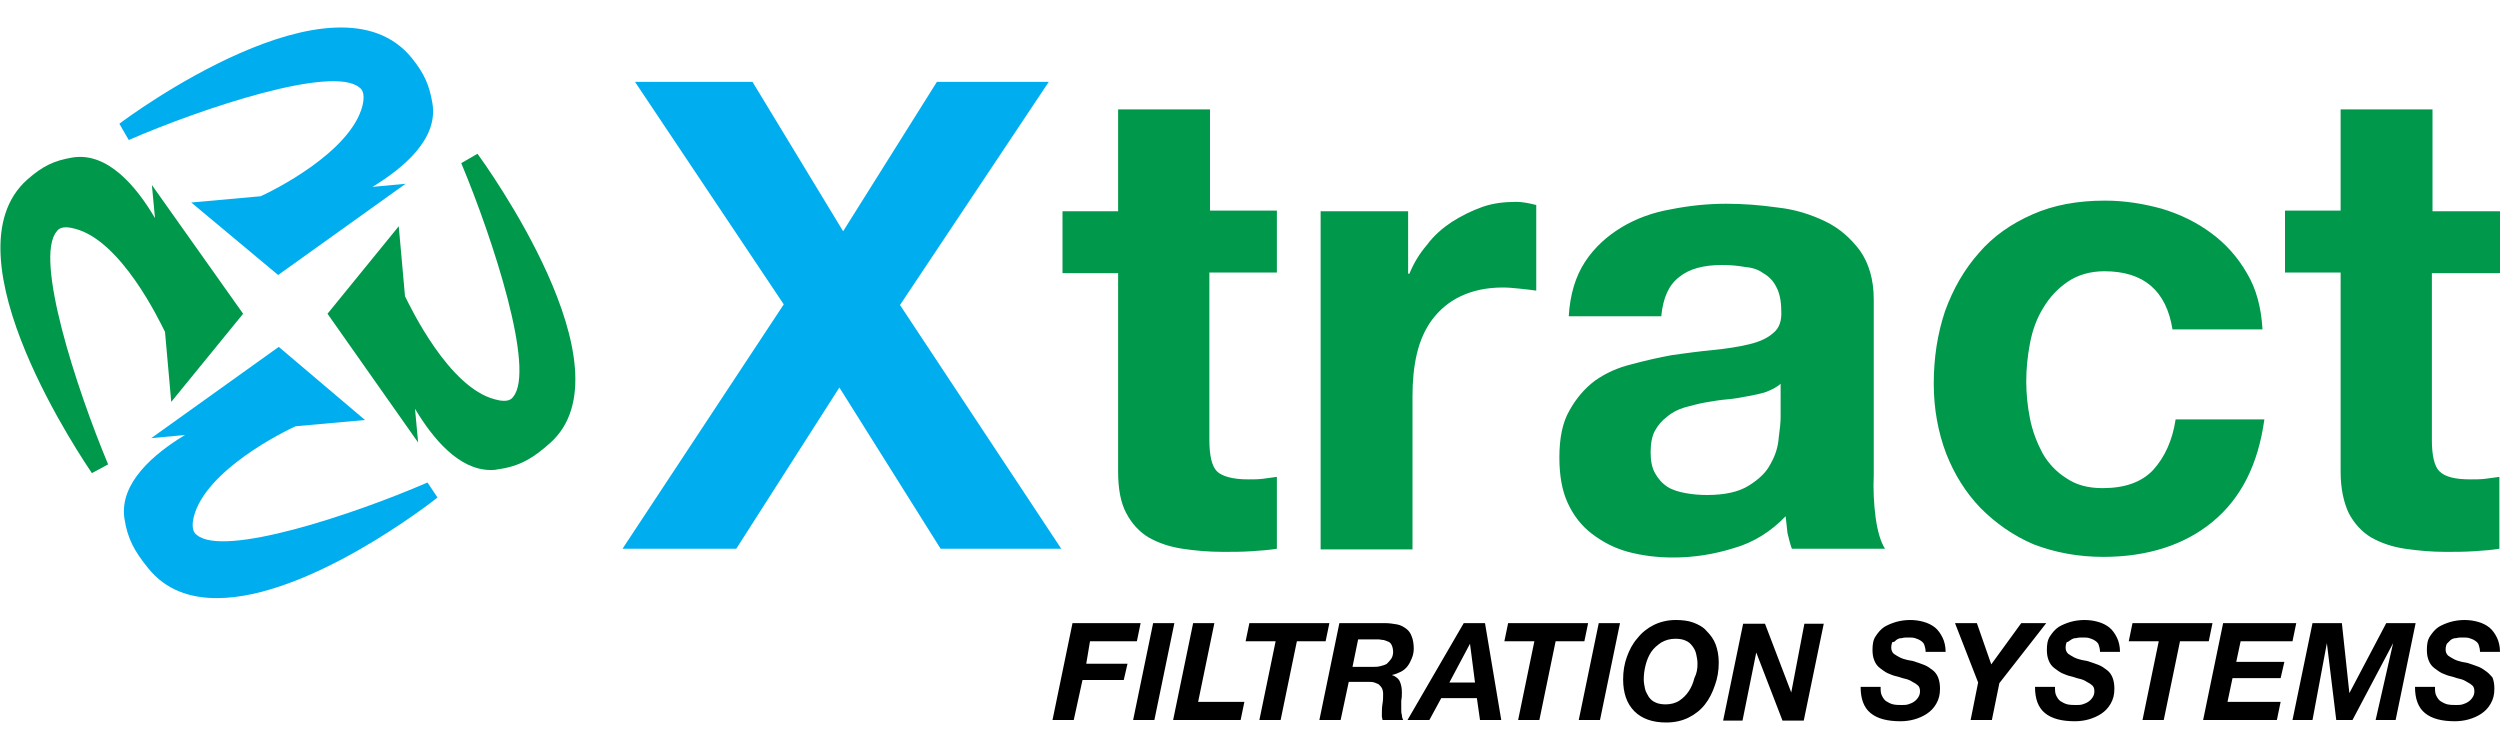 <?xml version="1.0" encoding="utf-8"?>
<!-- Generator: Adobe Illustrator 24.3.2, SVG Export Plug-In . SVG Version: 6.00 Build 0)  -->
<!DOCTYPE svg PUBLIC "-//W3C//DTD SVG 1.1//EN" "http://www.w3.org/Graphics/SVG/1.1/DTD/svg11.dtd">
<svg version="1.1" id="Layer_1" xmlns:x="http://ns.adobe.com/Extensibility/1.0/" xmlns:i="http://ns.adobe.com/AdobeIllustrator/10.0/" xmlns:graph="http://ns.adobe.com/Graphs/1.0/"
	 xmlns="http://www.w3.org/2000/svg" xmlns:xlink="http://www.w3.org/1999/xlink" x="0px" y="0px" viewBox="0 0 400 120"
	 style="enable-background:new 0 0 400 120;" xml:space="preserve">
<style type="text/css">
	.st0{fill:#00AEEF;}
	.st1{fill:#00984A;}
</style>
<g>
	<path id="Filtration_Systems" d="M173.8,106.2h6.6l-0.6,2.6h-6.6l-1.4,6.4h-3.4l3.2-15.5h10.9l-0.6,2.9h-7.5L173.8,106.2z
		 M184.5,99.7l-3.2,15.5h3.4l3.2-15.5H184.5z M194.3,99.7h-3.4l-3.2,15.5h10.8l0.6-2.9h-7.4L194.3,99.7z M212.7,99.7h-12.8l-0.6,2.9
		h4.8l-2.6,12.6h3.4l2.6-12.6h4.6L212.7,99.7z M224.3,114.4c0,0.3,0.1,0.6,0.2,0.8h-3.3c0-0.2-0.1-0.4-0.1-0.5c0-0.2,0-0.3,0-0.5
		c0-0.5,0-1,0.1-1.6c0.1-0.5,0.1-1.1,0.1-1.6c0-0.4-0.1-0.7-0.2-0.9c-0.1-0.2-0.3-0.4-0.5-0.6c-0.2-0.1-0.4-0.2-0.7-0.3
		c-0.3-0.1-0.6-0.1-0.9-0.1h-3.2l-1.3,6.1h-3.4l3.2-15.5h7.3c0.7,0,1.3,0.1,1.9,0.2c0.6,0.1,1.1,0.4,1.5,0.7
		c0.4,0.3,0.7,0.7,0.9,1.3c0.2,0.5,0.3,1.2,0.3,1.9c0,0.5-0.1,1-0.3,1.5c-0.2,0.5-0.4,0.9-0.7,1.3c-0.3,0.4-0.7,0.7-1.1,0.9
		c-0.4,0.2-0.9,0.4-1.4,0.5v0c0.6,0.2,1.1,0.6,1.3,1.1c0.2,0.5,0.3,1,0.3,1.7c0,0.3,0,0.8-0.1,1.3c0,0.5,0,1,0,1.4
		C224.2,113.8,224.2,114.1,224.3,114.4z M222.6,105.4c0.2-0.3,0.3-0.7,0.3-1.1c0-0.4-0.1-0.8-0.2-1c-0.1-0.3-0.3-0.5-0.5-0.6
		c-0.2-0.1-0.5-0.2-0.8-0.3c-0.3,0-0.6-0.1-0.9-0.1h-3.2l-0.9,4.4h3.1c0.5,0,0.9,0,1.3-0.1c0.4-0.1,0.8-0.2,1.1-0.4
		C222.1,106,222.4,105.7,222.6,105.4z M237.6,99.7l2.6,15.5h-3.4l-0.5-3.5h-5.7l-1.9,3.5h-3.5l9-15.5H237.6z M236,109.2l-0.8-6.2h0
		l-3.3,6.2H236z M254.1,99.7h-12.8l-0.6,2.9h4.8l-2.6,12.6h3.4l2.6-12.6h4.6L254.1,99.7z M252.6,115.2h3.4l3.2-15.5h-3.4
		L252.6,115.2z M274.5,103.1c0.3,0.8,0.5,1.8,0.5,2.9c0,1.3-0.2,2.5-0.6,3.6c-0.4,1.2-0.9,2.2-1.6,3.1c-0.7,0.9-1.6,1.6-2.6,2.1
		c-1,0.5-2.2,0.8-3.6,0.8c-2.2,0-3.9-0.6-5.1-1.8c-1.2-1.2-1.8-2.9-1.8-5.1c0-1.3,0.2-2.5,0.6-3.6c0.4-1.1,0.9-2.1,1.7-3
		c0.7-0.9,1.6-1.6,2.6-2.1c1-0.5,2.2-0.8,3.5-0.8c1,0,2,0.1,2.8,0.4c0.8,0.3,1.6,0.7,2.1,1.3C273.7,101.6,274.2,102.3,274.5,103.1z
		 M271.6,106.2c0-0.5-0.1-1.1-0.2-1.5c-0.1-0.5-0.3-0.9-0.6-1.3c-0.3-0.4-0.6-0.7-1.1-0.9c-0.4-0.2-1-0.3-1.6-0.3
		c-0.9,0-1.6,0.2-2.3,0.6c-0.6,0.4-1.2,0.9-1.6,1.5c-0.4,0.6-0.7,1.3-0.9,2.1c-0.2,0.8-0.3,1.5-0.3,2.3c0,0.5,0.1,1,0.2,1.5
		c0.1,0.5,0.4,0.9,0.6,1.3c0.3,0.4,0.6,0.7,1.1,0.9c0.4,0.2,1,0.3,1.6,0.3c0.8,0,1.6-0.2,2.2-0.6c0.6-0.4,1.1-0.9,1.5-1.5
		c0.4-0.6,0.7-1.3,0.9-2.1C271.5,107.7,271.6,107,271.6,106.2z M286.6,110.8L286.6,110.8l-4.2-11h-3.5l-3.2,15.5h3.1l2.2-10.9h0
		l4.2,10.9h3.4l3.2-15.5h-3.1L286.6,110.8z M303.4,102.4c0.3-0.2,0.5-0.3,0.9-0.3c0.3-0.1,0.7-0.1,1-0.1c0.4,0,0.8,0,1.1,0.1
		c0.3,0.1,0.6,0.2,0.9,0.4c0.3,0.2,0.5,0.4,0.6,0.7c0.1,0.3,0.2,0.7,0.2,1.1h3.2c0-0.9-0.2-1.7-0.5-2.3c-0.3-0.6-0.7-1.2-1.2-1.6
		c-0.5-0.4-1.1-0.7-1.8-0.9c-0.7-0.2-1.4-0.3-2.2-0.3c-0.7,0-1.5,0.1-2.2,0.3c-0.7,0.2-1.4,0.5-1.9,0.8c-0.6,0.4-1,0.9-1.4,1.5
		c-0.4,0.6-0.5,1.3-0.5,2.2c0,0.7,0.1,1.2,0.3,1.7c0.2,0.5,0.5,0.9,0.9,1.2c0.4,0.3,0.8,0.6,1.2,0.8c0.5,0.2,0.9,0.4,1.4,0.5
		c0.5,0.1,0.9,0.3,1.4,0.4c0.5,0.1,0.9,0.3,1.2,0.5c0.4,0.2,0.7,0.4,0.9,0.6c0.2,0.2,0.3,0.5,0.3,0.9c0,0.4-0.1,0.7-0.3,1
		c-0.2,0.3-0.4,0.5-0.7,0.7c-0.3,0.2-0.6,0.3-0.9,0.4c-0.3,0.1-0.7,0.1-1,0.1c-0.5,0-0.9,0-1.4-0.1c-0.4-0.1-0.8-0.3-1.1-0.5
		c-0.3-0.2-0.5-0.5-0.7-0.9c-0.2-0.4-0.2-0.8-0.2-1.4h-3.2c0,1.9,0.5,3.3,1.6,4.2c1.1,0.9,2.7,1.3,4.8,1.3c0.7,0,1.5-0.1,2.2-0.3
		c0.7-0.2,1.4-0.5,2-0.9c0.6-0.4,1.1-0.9,1.5-1.6c0.4-0.7,0.6-1.4,0.6-2.4c0-0.7-0.1-1.3-0.3-1.8c-0.2-0.5-0.5-0.9-0.9-1.2
		c-0.4-0.3-0.8-0.6-1.3-0.8c-0.5-0.2-1.1-0.4-1.7-0.6c-0.3-0.1-0.6-0.1-1-0.2c-0.4-0.1-0.8-0.2-1.2-0.4c-0.4-0.2-0.7-0.4-1-0.6
		c-0.3-0.3-0.4-0.6-0.4-1c0-0.4,0.1-0.7,0.2-0.9C303,102.8,303.2,102.6,303.4,102.4z M323.4,99.7l-4.8,6.6l-2.3-6.6h-3.5l3.7,9.5
		l-1.2,6h3.4l1.2-5.9l7.5-9.6H323.4z M331.3,102.4c0.3-0.2,0.5-0.3,0.9-0.3c0.3-0.1,0.7-0.1,1-0.1c0.4,0,0.8,0,1.1,0.1
		c0.3,0.1,0.6,0.2,0.9,0.4c0.3,0.2,0.5,0.4,0.6,0.7c0.1,0.3,0.2,0.7,0.2,1.1h3.2c0-0.9-0.2-1.7-0.5-2.3c-0.3-0.6-0.7-1.2-1.2-1.6
		c-0.5-0.4-1.1-0.7-1.8-0.9c-0.7-0.2-1.4-0.3-2.2-0.3c-0.7,0-1.5,0.1-2.2,0.3c-0.7,0.2-1.4,0.5-1.9,0.8c-0.6,0.4-1,0.9-1.4,1.5
		c-0.4,0.6-0.5,1.3-0.5,2.2c0,0.7,0.1,1.2,0.3,1.7c0.2,0.5,0.5,0.9,0.9,1.2c0.4,0.3,0.8,0.6,1.2,0.8c0.5,0.2,0.9,0.4,1.4,0.5
		c0.5,0.1,0.9,0.3,1.4,0.4c0.5,0.1,0.9,0.3,1.2,0.5c0.4,0.2,0.7,0.4,0.9,0.6c0.2,0.2,0.3,0.5,0.3,0.9c0,0.4-0.1,0.7-0.3,1
		c-0.2,0.3-0.4,0.5-0.7,0.7c-0.3,0.2-0.6,0.3-0.9,0.4c-0.3,0.1-0.7,0.1-1,0.1c-0.5,0-0.9,0-1.4-0.1c-0.4-0.1-0.8-0.3-1.1-0.5
		c-0.3-0.2-0.5-0.5-0.7-0.9c-0.2-0.4-0.2-0.8-0.2-1.4h-3.2c0,1.9,0.5,3.3,1.6,4.2c1.1,0.9,2.7,1.3,4.8,1.3c0.7,0,1.5-0.1,2.2-0.3
		c0.7-0.2,1.4-0.5,2-0.9c0.6-0.4,1.1-0.9,1.5-1.6c0.4-0.7,0.6-1.4,0.6-2.4c0-0.7-0.1-1.3-0.3-1.8c-0.2-0.5-0.5-0.9-0.9-1.2
		c-0.4-0.3-0.8-0.6-1.3-0.8c-0.5-0.2-1.1-0.4-1.7-0.6c-0.3-0.1-0.6-0.1-1-0.2c-0.4-0.1-0.8-0.2-1.2-0.4c-0.4-0.2-0.7-0.4-1-0.6
		c-0.3-0.3-0.4-0.6-0.4-1c0-0.4,0.1-0.7,0.2-0.9C330.8,102.8,331,102.6,331.3,102.4z M354,99.7h-12.8l-0.6,2.9h4.8l-2.6,12.6h3.4
		l2.6-12.6h4.6L354,99.7z M366.8,102.6l0.6-2.9h-11.7l-3.2,15.5h11.8l0.6-2.9h-8.5l0.8-3.8h7.7l0.6-2.6h-7.7l0.7-3.3H366.8z
		 M381.8,99.7l-5.9,11.2h0l-1.2-11.2H370l-3.2,15.5h3.2l2.3-12.3h0l1.5,12.3h2.6l6.5-12.3h0l-2.8,12.3h3.2l3.2-15.5H381.8z
		 M397.9,107.5c-0.4-0.3-0.8-0.6-1.3-0.8c-0.5-0.2-1.1-0.4-1.7-0.6c-0.3-0.1-0.6-0.1-1-0.2c-0.4-0.1-0.8-0.2-1.2-0.4
		c-0.4-0.2-0.7-0.4-1-0.6c-0.3-0.3-0.4-0.6-0.4-1c0-0.4,0.1-0.7,0.2-0.9c0.2-0.2,0.4-0.4,0.6-0.6c0.3-0.2,0.5-0.3,0.9-0.3
		c0.3-0.1,0.7-0.1,1-0.1c0.4,0,0.8,0,1.1,0.1c0.3,0.1,0.6,0.2,0.9,0.4c0.3,0.2,0.5,0.4,0.6,0.7c0.1,0.3,0.2,0.7,0.2,1.1h3.2
		c0-0.9-0.2-1.7-0.5-2.3c-0.3-0.6-0.7-1.2-1.2-1.6c-0.5-0.4-1.1-0.7-1.8-0.9c-0.7-0.2-1.4-0.3-2.2-0.3c-0.7,0-1.5,0.1-2.2,0.3
		c-0.7,0.2-1.4,0.5-1.9,0.8c-0.6,0.4-1,0.9-1.4,1.5c-0.4,0.6-0.5,1.3-0.5,2.2c0,0.7,0.1,1.2,0.3,1.7c0.2,0.5,0.5,0.9,0.9,1.2
		c0.4,0.3,0.8,0.6,1.2,0.8c0.5,0.2,0.9,0.4,1.4,0.5c0.5,0.1,0.9,0.3,1.4,0.4c0.5,0.1,0.9,0.3,1.2,0.5c0.4,0.2,0.7,0.4,0.9,0.6
		c0.2,0.2,0.3,0.5,0.3,0.9c0,0.4-0.1,0.7-0.3,1c-0.2,0.3-0.4,0.5-0.7,0.7c-0.3,0.2-0.6,0.3-0.9,0.4c-0.3,0.1-0.7,0.1-1,0.1
		c-0.5,0-0.9,0-1.4-0.1c-0.4-0.1-0.8-0.3-1.1-0.5c-0.3-0.2-0.5-0.5-0.7-0.9c-0.2-0.4-0.2-0.8-0.2-1.4h-3.2c0,1.9,0.5,3.3,1.6,4.2
		c1.1,0.9,2.7,1.3,4.8,1.3c0.7,0,1.5-0.1,2.2-0.3c0.7-0.2,1.4-0.5,2-0.9c0.6-0.4,1.1-0.9,1.5-1.6c0.4-0.7,0.6-1.4,0.6-2.4
		c0-0.7-0.1-1.3-0.3-1.8C398.6,108.2,398.3,107.8,397.9,107.5z"/>
	<g>
		<g id="icon">
			<path class="st0" d="M69.2,16.6c-0.5-3-1.3-4.8-3.3-7.3C53.7-5.8,20.5,18.7,19.1,19.8l1.5,2.6c12-5.2,32.6-12,36.9-8.4
				c0.3,0.2,1,0.8,0.5,2.9c-1.9,7.5-14.5,13.7-16.3,14.5l-11.1,1l13.9,11.6l20.4-14.6l-5.3,0.5C64.5,26.9,70.1,22.3,69.2,16.6z"/>
			<path class="st1" d="M76.4,24.6l-2.6,1.5c5.1,12.2,11.9,33.1,8.3,37.4c-0.2,0.3-0.8,1-2.9,0.4C71.8,62,65.7,49.2,64.8,47.4
				l-1-11.2L52.4,50.2l14.5,20.6l-0.5-5.4c2.8,4.7,7,9.8,12.1,9.8c0.4,0,0.7,0,1.1-0.1c3.7-0.5,5.8-1.9,8.4-4.2
				C101.4,59,77.4,26,76.4,24.6z"/>
			<path class="st0" d="M68.4,77.2c-12,5.2-32.6,12-36.9,8.4c-0.3-0.2-1-0.8-0.5-2.9c1.9-7.5,14.5-13.7,16.3-14.5l11.1-1L44.6,55.5
				L24.2,70.1l5.4-0.5c-5,3-10.5,7.7-9.7,13.3c0.5,3.4,1.7,5.4,3.8,8c2.8,3.5,6.7,4.8,11,4.8c14.6,0,34.2-15.2,35.3-16.1L68.4,77.2z
				"/>
			<path class="st1" d="M24.3,29.6l0.5,5.3c-3-5.1-7.6-10.6-13.2-9.7c-3,0.5-4.8,1.4-7.2,3.5c-13.7,12.1,9.4,45.6,10.3,47l2.6-1.4
				C12.2,62.1,5.4,41.2,9.1,37c0.2-0.3,0.8-1,2.9-0.4c7.4,1.9,13.5,14.7,14.4,16.5l1,11.2l11.5-14.1L24.3,29.6z"/>
		</g>
		<path id="tract" class="st1" d="M193.5,33.7h10.8v9.9h-10.8v26.8c0,2.5,0.4,4.2,1.2,5c0.8,0.8,2.5,1.3,5,1.3c0.8,0,1.6,0,2.4-0.1
			c0.8-0.1,1.5-0.2,2.2-0.3v11.5c-1.2,0.2-2.6,0.3-4.1,0.4c-1.5,0.1-3,0.1-4.5,0.1c-2.3,0-4.5-0.2-6.5-0.5c-2-0.3-3.8-0.9-5.4-1.8
			c-1.5-0.9-2.7-2.2-3.6-3.9c-0.9-1.7-1.3-3.9-1.3-6.6V43.7h-8.9v-9.9h8.9V17.5h14.7V33.7z M237.2,33.1c-1.7,0.6-3.3,1.4-4.9,2.4
			c-1.5,1-2.9,2.2-4,3.7c-1.2,1.4-2.1,2.9-2.8,4.6h-0.2v-10h-14v54.1H226V63.4c0-2.4,0.2-4.7,0.7-6.8c0.5-2.1,1.3-3.9,2.4-5.4
			c1.2-1.6,2.7-2.9,4.6-3.8c1.9-0.9,4.1-1.4,6.8-1.4c0.9,0,1.8,0.1,2.8,0.2c1,0.1,1.8,0.2,2.5,0.3V32.8c-1.2-0.3-2.2-0.5-3.2-0.5
			C240.7,32.3,238.9,32.5,237.2,33.1z M300.1,82.8c0.3,2.2,0.8,3.9,1.5,5h-14.9c-0.3-0.8-0.5-1.7-0.7-2.5c-0.1-0.9-0.2-1.8-0.3-2.7
			c-2.3,2.4-5.1,4.2-8.3,5.1c-3.2,1-6.4,1.5-9.7,1.5c-2.6,0-4.9-0.3-7.2-0.9c-2.2-0.6-4.1-1.6-5.8-2.9c-1.7-1.3-3-3-3.9-5
			c-0.9-2-1.3-4.4-1.3-7.2c0-3.1,0.5-5.6,1.6-7.5c1.1-2,2.5-3.6,4.1-4.8c1.7-1.2,3.7-2.1,5.8-2.6c2.2-0.6,4.4-1.1,6.6-1.5
			c2.2-0.3,4.4-0.6,6.5-0.8c2.1-0.2,4-0.5,5.7-0.9c1.7-0.4,3-1,3.9-1.8c1-0.8,1.4-2,1.3-3.6c0-1.6-0.3-2.9-0.8-3.8
			c-0.5-1-1.2-1.7-2.1-2.2c-0.8-0.6-1.8-0.9-3-1c-1.1-0.2-2.3-0.3-3.6-0.3c-2.9,0-5.2,0.6-6.8,1.9c-1.7,1.3-2.6,3.3-2.9,6.3H251
			c0.2-3.5,1.1-6.4,2.6-8.7c1.5-2.3,3.5-4.1,5.8-5.5c2.3-1.4,5-2.4,7.9-2.9c3-0.6,5.9-0.9,8.9-0.9c2.7,0,5.4,0.2,8.2,0.6
			c2.8,0.3,5.3,1.1,7.6,2.2c2.3,1.1,4.1,2.7,5.6,4.7c1.4,2,2.2,4.6,2.2,7.8v28.1C299.7,78.2,299.8,80.6,300.1,82.8z M285,61.3
			c-0.6,0.6-1.4,1-2.4,1.4c-0.9,0.3-1.9,0.5-3,0.7c-1,0.2-2.1,0.4-3.3,0.5c-1.2,0.1-2.3,0.3-3.5,0.5c-1.1,0.2-2.2,0.5-3.3,0.8
			c-1,0.3-2,0.8-2.8,1.5c-0.8,0.6-1.4,1.3-1.9,2.2c-0.5,0.9-0.7,2.1-0.7,3.5c0,1.3,0.2,2.4,0.7,3.3c0.5,0.9,1.1,1.6,2,2.2
			c0.8,0.5,1.8,0.8,2.9,1c1.1,0.2,2.2,0.3,3.4,0.3c2.9,0,5.1-0.5,6.7-1.5c1.6-1,2.8-2.1,3.5-3.5c0.8-1.4,1.2-2.8,1.3-4.2
			c0.2-1.4,0.3-2.5,0.3-3.3V61.3z M344.5,75.2c-1.9,2-4.6,2.9-8.1,2.9c-2.3,0-4.2-0.5-5.8-1.6c-1.6-1-2.9-2.4-3.8-4
			c-0.9-1.7-1.6-3.5-2-5.5c-0.4-2-0.6-4-0.6-6c0-2,0.2-4,0.6-6.1c0.4-2.1,1.1-4,2.1-5.6c1-1.7,2.3-3.1,3.9-4.2
			c1.6-1.1,3.6-1.7,5.9-1.7c6.3,0,9.9,3.1,10.9,9.3H362c-0.2-3.5-1-6.5-2.5-9c-1.5-2.6-3.4-4.7-5.7-6.4c-2.3-1.7-4.9-3-7.9-3.9
			c-2.9-0.8-5.9-1.3-9.1-1.3c-4.4,0-8.2,0.7-11.6,2.2c-3.4,1.5-6.3,3.5-8.6,6.2c-2.3,2.6-4.1,5.7-5.4,9.3c-1.2,3.6-1.8,7.4-1.8,11.6
			c0,4,0.7,7.8,2,11.2c1.3,3.3,3.1,6.2,5.5,8.7c2.4,2.4,5.2,4.4,8.5,5.8c3.4,1.3,7.1,2,11.1,2c7.1,0,13-1.9,17.5-5.6
			c4.6-3.8,7.3-9.2,8.3-16.4h-14.2C347.6,70.4,346.4,73.1,344.5,75.2z M400,43.7v-9.9h-10.8V17.5h-14.7v16.2h-8.9v9.9h8.9v31.9
			c0,2.7,0.5,4.9,1.3,6.6c0.9,1.7,2.1,3,3.6,3.9c1.6,0.9,3.4,1.5,5.4,1.8c2.1,0.3,4.2,0.5,6.5,0.5c1.5,0,2.9,0,4.5-0.1
			c1.5-0.1,2.9-0.2,4.1-0.4V76.3c-0.7,0.1-1.4,0.2-2.2,0.3c-0.8,0.1-1.6,0.1-2.4,0.1c-2.5,0-4.1-0.4-5-1.3c-0.8-0.8-1.2-2.5-1.2-5
			V43.7H400z"/>
		<polygon id="X" class="st0" points="125.4,48.7 99.6,87.8 117.8,87.8 134.3,62 150.5,87.8 169.8,87.8 144,48.8 167.8,13.1 
			149.9,13.1 134.9,37 120.4,13.1 101.6,13.1 		"/>
	</g>
</g>
</svg>
